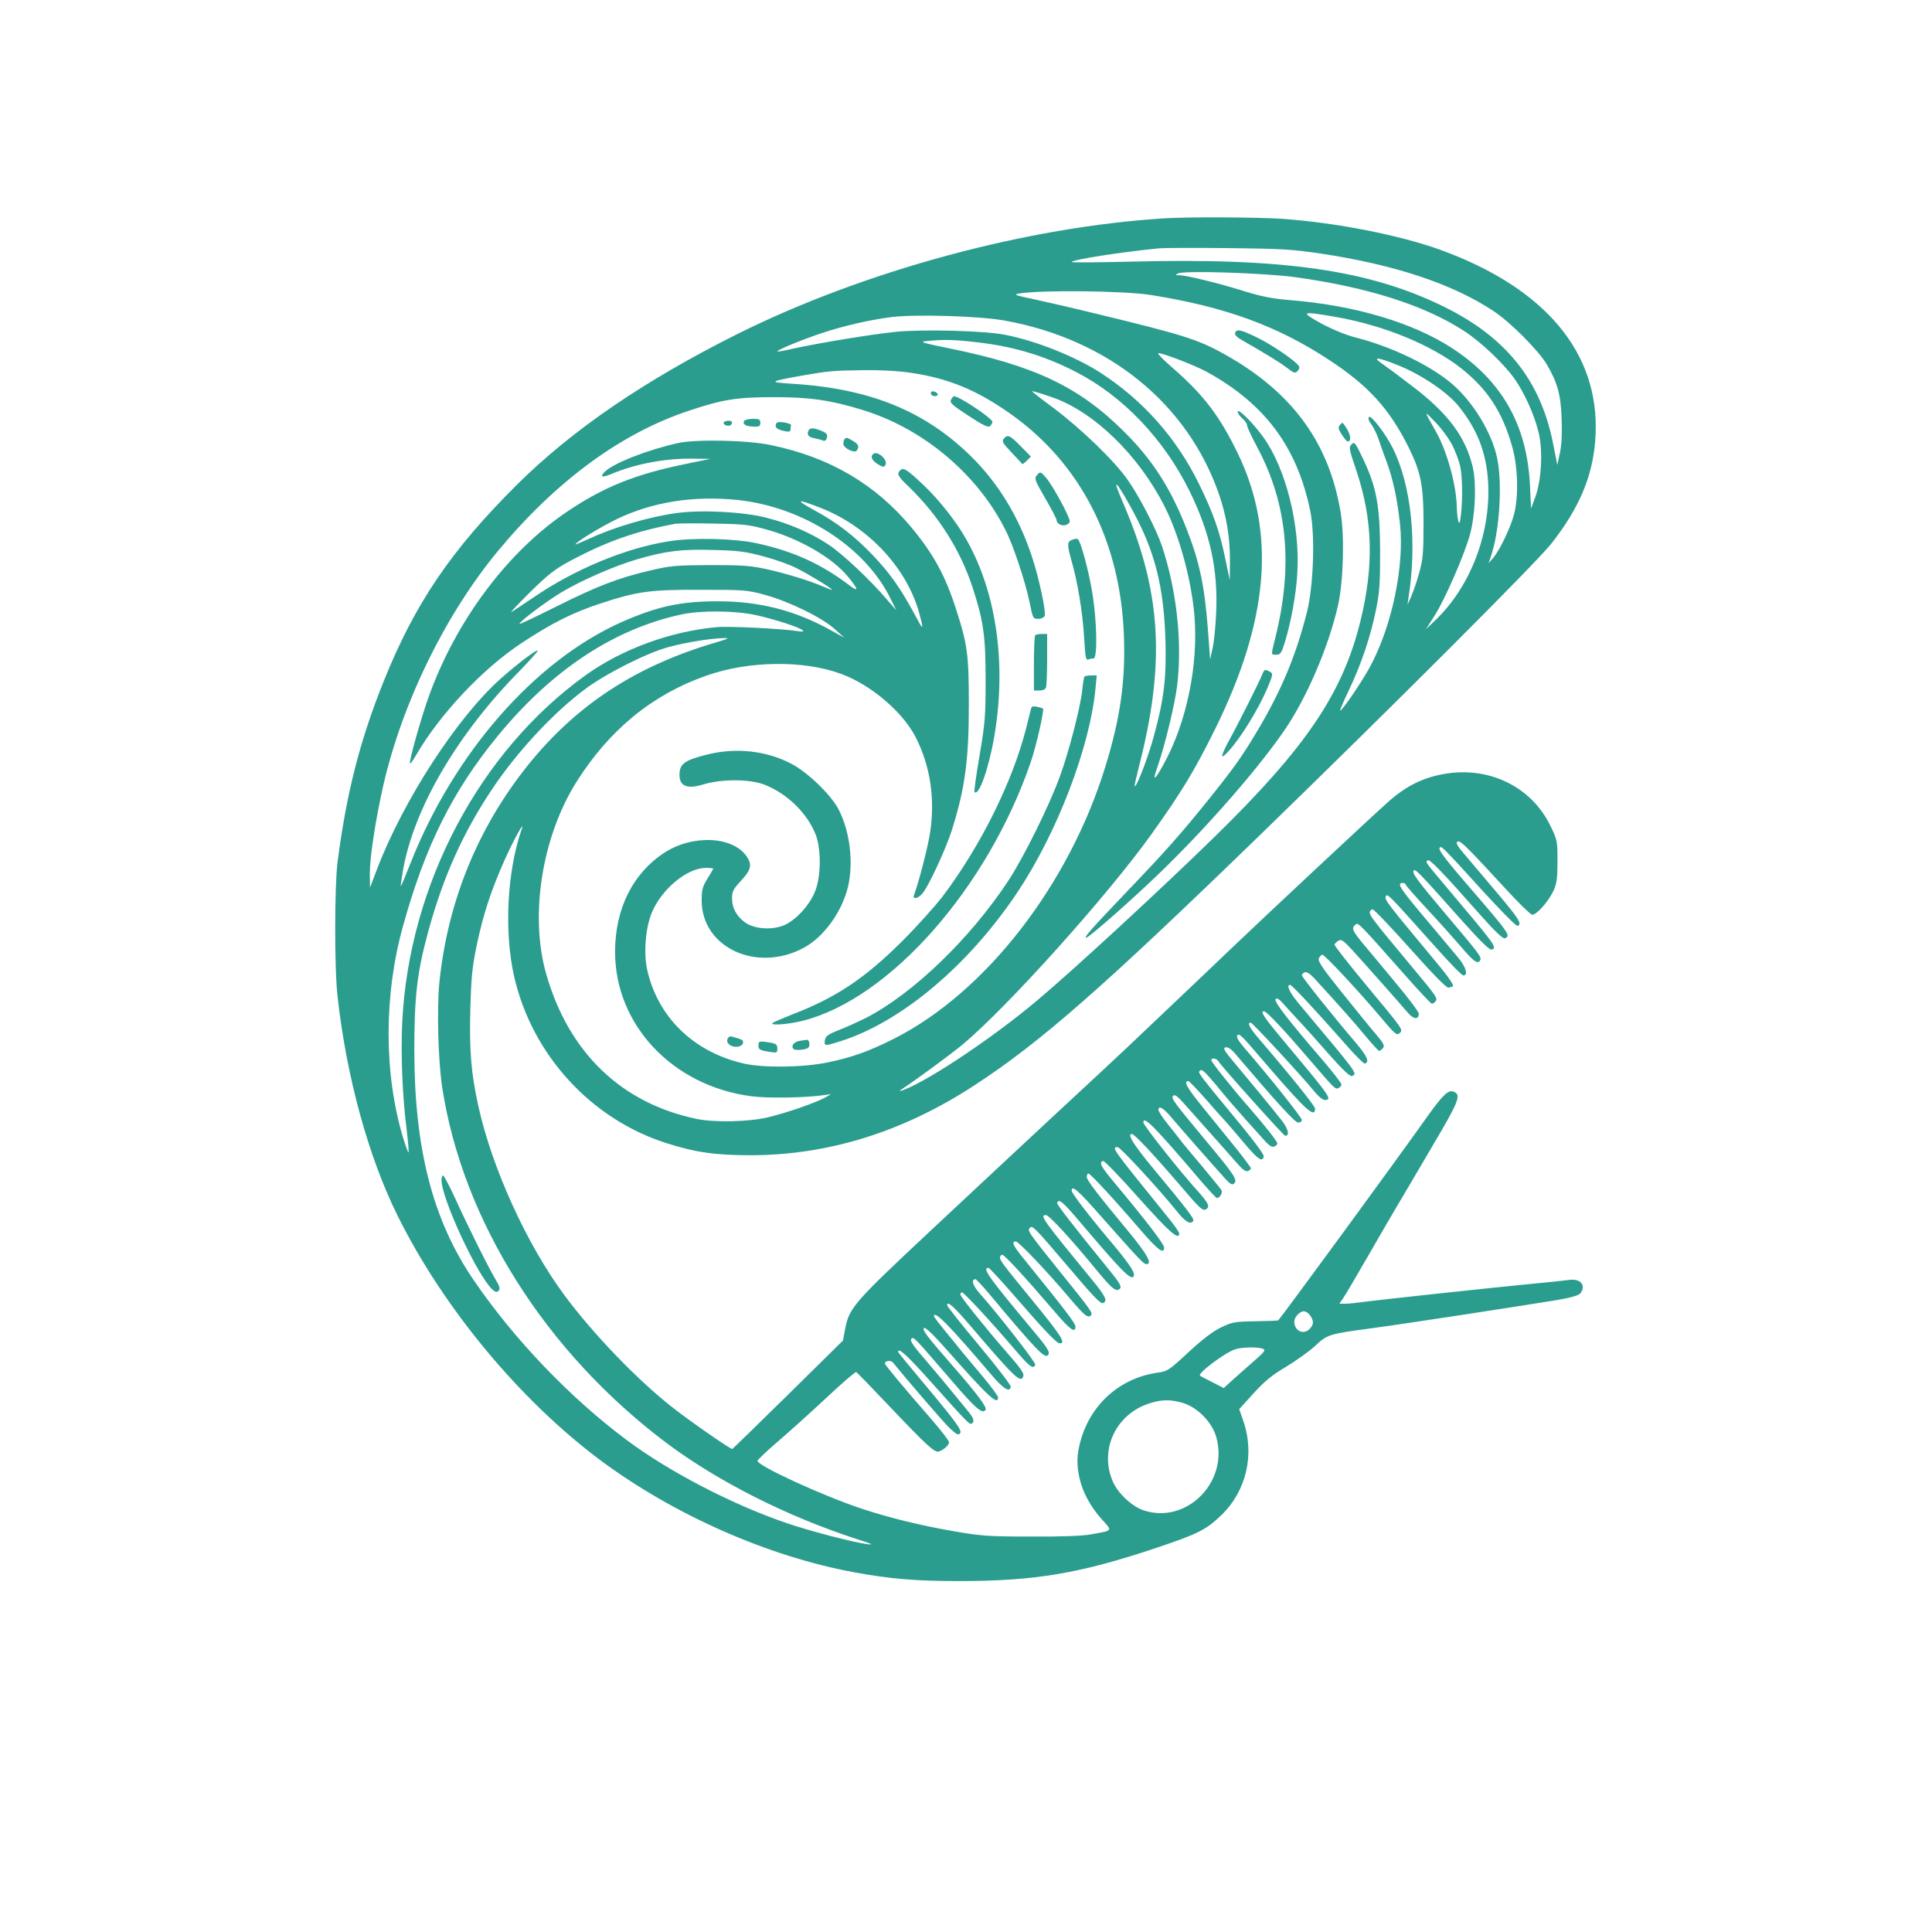 <?xml version="1.0" standalone="no"?>
<!DOCTYPE svg PUBLIC "-//W3C//DTD SVG 20010904//EN"
 "http://www.w3.org/TR/2001/REC-SVG-20010904/DTD/svg10.dtd">
<svg version="1.0" xmlns="http://www.w3.org/2000/svg"
 width="1024pt" height="1024pt" viewBox="0 0 1024 1024"
 preserveAspectRatio="xMidYMid meet">

<g transform="translate(0,1024) scale(0.1,-0.1)"
fill="#2A9D8F" stroke="none">
<path d="M6175 9083 c-733 -45 -1597 -279 -2270 -615 -487 -244 -869 -504
-1161 -793 -353 -350 -546 -635 -712 -1050 -126 -315 -196 -591 -243 -955 -16
-126 -17 -565 0 -710 47 -427 164 -853 319 -1165 243 -489 646 -974 1072
-1293 389 -290 891 -512 1350 -596 192 -35 325 -46 554 -46 401 0 639 40 1045
176 220 74 262 95 342 171 135 129 181 323 118 504 l-21 60 77 85 c60 66 99
97 172 140 51 31 120 80 152 109 66 62 71 64 301 95 174 23 803 120 980 149
81 14 118 25 127 37 31 42 -1 79 -61 70 -23 -3 -113 -13 -201 -21 -209 -20
-802 -84 -885 -95 -36 -5 -80 -10 -98 -10 l-33 0 19 28 c11 15 72 119 137 232
65 113 137 237 160 275 23 39 104 175 179 304 141 238 152 269 110 285 -27 11
-56 -16 -134 -125 -182 -257 -764 -1051 -795 -1087 -2 -2 -57 -4 -122 -5 -112
-2 -122 -4 -184 -34 -44 -22 -100 -65 -172 -132 -100 -93 -109 -99 -159 -106
-203 -28 -361 -170 -413 -370 -18 -71 -19 -116 -4 -187 16 -75 60 -156 119
-221 57 -63 61 -58 -55 -79 -46 -9 -156 -13 -320 -12 -226 0 -265 3 -409 28
-179 31 -342 71 -493 121 -206 69 -548 226 -548 252 0 6 52 55 115 109 63 54
179 159 257 232 79 74 147 132 151 130 4 -2 79 -79 168 -173 209 -220 248
-256 271 -248 26 9 53 34 53 49 0 8 -42 62 -92 120 -156 179 -247 289 -248
297 0 15 31 19 43 5 83 -102 265 -313 299 -346 36 -34 47 -40 56 -30 13 16
-16 56 -200 276 -70 83 -128 154 -128 157 0 26 51 -21 181 -167 187 -209 198
-220 210 -213 17 11 9 32 -29 76 -20 24 -55 67 -77 94 -22 28 -82 99 -133 159
-72 82 -91 111 -82 120 13 12 9 16 222 -231 121 -141 156 -170 172 -145 8 13
-46 86 -174 232 -138 158 -163 191 -153 201 7 7 49 -34 128 -123 211 -239 265
-289 265 -245 0 8 -37 58 -82 112 -46 54 -96 115 -113 135 -16 21 -56 69 -87
107 -32 39 -58 73 -58 77 0 34 83 -50 298 -303 69 -82 104 -104 109 -71 2 8
-74 106 -167 218 -94 112 -170 208 -170 214 0 26 36 -7 130 -117 228 -267 260
-297 273 -261 7 17 -10 40 -98 141 -107 123 -235 283 -235 294 0 6 4 11 9 11
10 0 154 -155 280 -303 78 -92 99 -107 108 -80 4 11 -199 271 -293 376 -38 42
-49 77 -24 77 4 0 35 -33 68 -72 253 -302 298 -349 316 -331 14 14 1 36 -77
129 -239 286 -273 334 -238 334 5 0 64 -64 132 -142 166 -191 229 -258 246
-258 34 0 9 39 -147 230 -147 179 -170 209 -170 225 0 8 6 15 13 14 12 -1 123
-121 276 -300 83 -98 111 -117 111 -80 0 17 -50 83 -272 357 -59 72 -69 94
-44 94 15 0 169 -162 285 -300 78 -92 97 -108 113 -92 12 12 3 25 -173 243
-162 202 -165 207 -150 222 13 13 24 3 199 -203 144 -170 177 -204 190 -196
22 13 12 34 -55 117 -270 329 -284 349 -249 349 16 0 135 -129 264 -287 82
-99 104 -119 123 -107 18 11 8 30 -57 109 -187 230 -273 341 -271 349 8 25 29
8 117 -96 219 -258 270 -311 287 -295 14 15 -15 61 -108 172 -120 142 -219
270 -219 284 0 32 32 5 156 -136 209 -236 226 -253 240 -253 34 0 5 52 -100
179 -157 189 -216 266 -216 283 0 10 4 18 9 18 10 0 135 -135 275 -298 93
-108 126 -132 126 -94 0 18 -93 139 -253 331 -83 99 -95 120 -70 128 5 2 91
-86 189 -197 162 -181 214 -227 214 -187 0 6 -26 44 -58 83 -301 372 -303 374
-268 374 14 0 223 -227 312 -338 46 -59 75 -75 89 -52 6 10 -42 72 -211 275
-106 128 -142 185 -115 185 13 0 110 -103 251 -267 107 -126 124 -142 141
-133 24 13 15 32 -40 94 -98 108 -291 352 -291 367 0 39 63 -26 304 -309 43
-50 82 -92 86 -92 15 0 32 29 24 42 -4 7 -51 64 -103 127 -53 62 -105 125
-116 140 -11 14 -41 53 -67 85 -27 33 -48 66 -48 73 0 26 26 11 69 -40 48 -57
225 -258 283 -322 29 -32 39 -37 49 -28 19 19 4 43 -142 218 -182 219 -194
234 -180 248 7 7 22 -3 53 -38 24 -27 86 -97 138 -155 52 -58 116 -130 141
-159 33 -39 51 -52 63 -48 9 4 16 10 16 15 0 4 -35 51 -77 104 -43 53 -122
150 -176 217 -87 107 -106 141 -78 141 4 0 46 -44 93 -97 47 -54 94 -107 105
-118 10 -11 54 -62 97 -113 74 -88 98 -104 104 -71 2 12 -61 95 -190 250 -131
158 -157 192 -152 200 11 18 24 7 95 -78 39 -49 106 -126 148 -173 42 -46 90
-100 107 -119 21 -23 36 -32 47 -28 10 4 17 11 17 16 0 12 -65 94 -145 186
-89 101 -205 246 -205 256 0 14 28 10 37 -5 15 -26 347 -396 355 -396 24 0 17
35 -16 78 -49 63 -176 217 -255 311 -53 63 -61 77 -45 80 11 2 28 -8 44 -26
237 -278 324 -373 341 -373 10 0 19 6 19 14 0 13 -172 229 -302 379 -34 39
-47 62 -40 69 12 12 15 9 170 -172 198 -229 242 -268 242 -215 0 13 -138 184
-298 370 -49 57 -63 85 -43 85 9 0 267 -279 335 -362 21 -27 47 -48 57 -48 42
0 31 16 -183 272 -140 167 -162 198 -138 198 13 0 107 -100 226 -239 151 -176
150 -175 168 -168 9 4 16 12 16 19 0 7 -46 67 -103 133 -185 215 -257 309
-246 320 7 7 20 -1 41 -25 17 -19 54 -60 82 -90 29 -30 100 -110 159 -177 72
-82 113 -120 122 -116 32 12 34 8 -267 367 -61 71 -84 116 -60 116 10 0 146
-147 292 -313 51 -59 99 -106 104 -104 26 8 13 38 -46 108 -125 146 -288 351
-288 360 0 5 7 12 16 16 10 3 28 -8 51 -33 130 -142 216 -239 272 -307 35 -42
67 -77 71 -77 4 0 13 7 20 15 10 12 4 25 -36 72 -27 31 -108 131 -181 222
-109 136 -130 168 -122 183 5 10 14 18 18 18 12 0 195 -196 306 -328 78 -93
89 -102 103 -88 20 19 23 14 -182 261 -91 110 -165 204 -163 209 2 5 11 14 21
20 15 9 26 2 73 -49 72 -79 260 -291 296 -334 29 -34 57 -36 57 -4 0 10 -55
83 -122 163 -66 80 -145 174 -174 209 -57 69 -62 82 -40 100 15 13 12 16 275
-281 67 -76 126 -138 130 -138 5 0 14 6 20 13 12 16 7 24 -129 187 -191 229
-220 266 -220 283 0 9 7 17 15 17 8 0 98 -95 201 -210 121 -136 193 -209 202
-205 7 3 16 5 18 5 18 0 -10 42 -92 140 -256 308 -266 321 -259 338 8 19 11
15 257 -260 77 -87 146 -158 154 -158 26 0 15 42 -23 89 -21 25 -85 102 -143
171 -173 204 -190 230 -155 230 8 0 15 -3 15 -8 0 -4 50 -61 111 -127 62 -66
143 -157 182 -202 68 -80 89 -95 102 -73 10 16 -5 35 -174 235 -165 195 -190
230 -177 242 9 8 35 -20 257 -269 93 -104 145 -155 155 -151 30 11 28 14 -246
339 -105 125 -105 123 -94 134 10 10 73 -55 287 -297 71 -80 113 -120 123
-116 33 13 28 21 -206 292 -133 155 -158 191 -131 191 5 0 46 -42 92 -92 195
-216 303 -328 312 -325 26 8 10 35 -110 177 -70 83 -147 174 -170 201 -45 52
-52 69 -31 69 14 0 67 -54 252 -255 66 -72 127 -131 136 -133 22 -4 86 68 114
127 17 38 21 65 21 156 0 106 -1 113 -36 185 -102 214 -336 325 -580 275 -108
-21 -197 -68 -290 -153 -91 -81 -667 -620 -804 -751 -55 -53 -188 -179 -295
-281 -107 -102 -231 -219 -275 -261 -44 -42 -213 -199 -375 -349 -162 -151
-464 -432 -672 -627 -405 -379 -428 -406 -449 -519 l-11 -59 -291 -287 c-161
-158 -294 -288 -296 -288 -11 0 -212 139 -311 216 -186 144 -429 396 -582 604
-198 269 -380 670 -452 995 -39 175 -49 297 -43 520 5 171 10 221 35 341 36
167 75 285 148 449 48 106 108 215 89 160 -77 -222 -94 -541 -40 -780 94 -414
407 -757 808 -884 157 -50 260 -64 452 -64 412 2 806 126 1182 372 348 227
678 517 1504 1318 708 687 1473 1452 1550 1550 155 196 227 373 236 579 20
435 -267 778 -823 980 -217 78 -547 143 -834 164 -131 9 -500 11 -625 3z m825
-187 c389 -58 696 -160 912 -302 91 -59 242 -211 286 -285 57 -97 75 -162 79
-289 3 -74 0 -138 -9 -180 l-14 -64 -22 111 c-65 333 -246 562 -572 724 -399
198 -855 264 -1678 242 -166 -4 -302 -5 -302 -2 0 12 252 52 465 73 22 2 184
3 360 1 284 -3 340 -6 495 -29z m-135 -125 c382 -53 683 -148 893 -284 89 -57
211 -173 269 -254 53 -75 107 -195 129 -289 22 -95 14 -246 -17 -334 l-24 -65
-6 125 c-16 319 -149 553 -413 725 -207 135 -517 227 -856 254 -95 8 -152 19
-240 46 -133 42 -307 85 -347 86 -25 0 -26 1 -8 10 35 16 455 2 620 -20z
m-762 -95 c392 -63 667 -163 942 -344 206 -135 317 -256 419 -459 67 -135 81
-204 81 -408 0 -159 -3 -190 -24 -265 -13 -47 -33 -103 -43 -125 l-18 -40 5
35 c47 292 15 599 -83 795 -37 75 -115 176 -126 165 -6 -6 -2 -21 13 -40 12
-17 28 -50 36 -73 8 -23 27 -79 44 -123 35 -96 56 -194 71 -328 25 -223 -42
-544 -158 -759 -43 -80 -152 -240 -159 -233 -2 2 19 50 46 107 66 138 115 285
143 422 20 95 23 142 23 312 -1 244 -19 342 -89 490 -43 90 -47 96 -62 80 -16
-15 -14 -25 25 -139 87 -260 94 -502 22 -796 -94 -384 -288 -671 -773 -1145
-274 -268 -747 -705 -939 -866 -226 -191 -568 -421 -705 -474 -23 -9 -31 -10
-20 -2 81 53 264 188 326 239 239 199 771 792 1004 1118 161 225 229 339 336
555 285 577 324 1041 121 1461 -95 197 -182 311 -340 449 -51 44 -88 81 -82
83 14 5 199 -66 261 -101 307 -170 476 -399 545 -737 26 -127 17 -397 -18
-535 -58 -229 -133 -408 -254 -614 -86 -145 -125 -201 -257 -366 -158 -197
-243 -292 -453 -511 -180 -189 -220 -234 -206 -234 15 0 255 212 402 355 251
244 523 557 656 755 115 171 227 434 276 648 29 125 36 366 15 494 -61 373
-259 642 -617 841 -139 78 -224 104 -674 213 -126 31 -279 66 -340 79 -95 20
-105 24 -75 29 115 20 561 15 703 -8z m978 -116 c256 -45 508 -149 666 -274
137 -109 215 -228 267 -410 31 -106 36 -264 11 -361 -18 -70 -74 -187 -109
-230 l-26 -30 15 45 c44 135 58 382 30 513 -28 132 -125 293 -235 389 -113 99
-324 201 -514 249 -51 13 -120 41 -182 74 -116 64 -108 67 77 35z m-1751 -20
c545 -100 961 -437 1129 -914 41 -117 61 -236 60 -360 l-1 -101 -23 110 c-30
148 -64 245 -140 400 -119 243 -296 443 -523 590 -133 85 -336 167 -502 200
-106 22 -437 31 -585 16 -127 -13 -405 -59 -542 -89 -46 -11 -83 -17 -83 -15
0 9 130 62 234 97 121 40 261 72 376 86 130 15 469 5 600 -20z m-179 -111
c206 -21 377 -70 551 -160 250 -128 468 -357 604 -634 108 -221 150 -413 140
-640 -3 -71 -11 -157 -19 -190 l-13 -60 -12 161 c-18 232 -44 355 -114 534
-84 213 -179 362 -328 510 -239 239 -473 351 -930 444 -142 29 -159 34 -120
38 87 9 139 8 241 -3z m2259 -125 c123 -49 262 -143 322 -218 98 -122 145
-243 155 -396 17 -270 -91 -556 -277 -735 l-52 -50 45 71 c55 85 162 331 189
434 28 107 34 267 14 354 -38 160 -129 283 -319 428 -66 51 -139 105 -161 120
-57 39 -25 36 84 -8z m-2582 -40 c198 -29 349 -91 527 -217 373 -263 584 -677
602 -1177 9 -238 -19 -436 -98 -692 -192 -626 -633 -1195 -1116 -1441 -134
-68 -225 -101 -356 -128 -131 -27 -338 -30 -445 -6 -266 61 -456 246 -512 498
-19 87 -9 220 24 300 52 126 187 239 288 239 21 0 38 -2 38 -4 0 -3 -14 -27
-31 -54 -26 -42 -30 -59 -30 -115 0 -250 294 -385 542 -250 106 57 203 192
234 325 30 129 9 297 -52 411 -41 77 -164 195 -249 239 -133 70 -296 87 -449
48 -111 -28 -139 -47 -143 -94 -6 -71 35 -92 128 -63 96 29 246 28 322 -2 120
-47 226 -150 271 -264 30 -76 29 -221 -2 -299 -27 -71 -97 -149 -157 -178 -65
-32 -166 -26 -218 13 -45 35 -66 75 -66 127 0 35 7 48 44 88 57 61 64 87 34
132 -73 108 -285 118 -436 21 -168 -110 -262 -297 -262 -526 0 -386 303 -709
719 -765 86 -12 293 -9 391 6 l35 5 -35 -20 c-50 -27 -200 -79 -300 -103 -99
-24 -280 -28 -375 -9 -399 82 -679 349 -799 765 -90 309 -25 728 159 1021 174
276 401 463 689 564 224 79 515 83 715 9 157 -58 324 -200 393 -333 78 -151
105 -326 78 -506 -10 -71 -62 -272 -85 -331 -10 -26 17 -23 43 5 30 32 125
236 157 337 70 223 90 371 90 665 0 263 -7 319 -67 504 -57 179 -120 294 -236
434 -191 230 -433 373 -746 438 -122 26 -393 32 -491 11 -162 -36 -342 -106
-389 -152 -28 -27 -16 -33 30 -14 127 54 284 84 423 83 l106 -1 -140 -29
c-258 -53 -426 -121 -615 -248 -319 -213 -594 -581 -739 -987 -42 -119 -105
-343 -98 -350 3 -3 17 17 32 43 125 216 352 458 560 595 164 108 269 160 416
209 199 65 263 74 534 73 229 0 245 -1 340 -27 125 -34 304 -121 370 -182 l50
-45 -74 41 c-188 104 -378 153 -601 152 -194 0 -319 -28 -505 -110 -461 -205
-890 -696 -1120 -1280 -27 -68 -49 -122 -51 -120 -1 1 4 39 12 84 57 329 290
726 622 1061 50 52 92 98 92 103 0 12 -100 -63 -193 -145 -231 -204 -518 -645
-658 -1011 l-38 -100 -1 74 c0 88 30 283 71 466 101 442 331 911 611 1248 306
368 650 621 1009 740 180 60 252 72 454 72 188 0 297 -16 464 -67 323 -98 611
-340 760 -637 42 -82 105 -273 128 -383 17 -85 18 -88 46 -88 16 0 30 7 34 16
8 22 -31 206 -69 318 -69 208 -177 385 -321 527 -245 241 -537 360 -948 385
-129 8 -124 12 56 44 139 24 160 26 329 28 83 1 181 -4 244 -14z m747 -129
c222 -76 460 -307 598 -580 77 -153 139 -378 157 -569 24 -264 -40 -578 -165
-801 -48 -87 -58 -89 -29 -6 39 112 91 329 103 426 28 231 -2 504 -80 740 -31
91 -121 266 -183 353 -70 100 -243 267 -390 378 -64 47 -116 88 -116 90 0 3
35 -7 105 -31z m2125 -259 c16 -34 34 -82 39 -106 12 -52 14 -180 4 -260 -5
-45 -8 -50 -14 -30 -4 14 -7 48 -8 77 -2 111 -52 293 -109 393 -67 119 -67
118 -3 51 35 -36 74 -91 91 -125z m-1699 -338 c120 -219 167 -405 176 -688 6
-202 -7 -314 -62 -514 -29 -108 -92 -272 -101 -263 -2 1 8 45 21 97 145 562
121 939 -89 1420 -55 127 -29 102 55 -52z m-2091 52 c347 -37 678 -250 811
-525 l30 -60 -48 55 c-89 105 -238 245 -311 293 -93 62 -208 112 -330 143
-120 31 -342 43 -474 25 -142 -19 -332 -74 -464 -136 -41 -18 -74 -32 -74 -31
0 12 138 96 222 136 189 90 405 124 638 100z m440 -42 c255 -100 462 -324 525
-568 22 -84 19 -84 -29 7 -73 135 -128 213 -215 305 -100 106 -196 180 -321
247 -100 55 -85 58 40 9z m-300 -111 c179 -47 361 -151 445 -254 55 -67 58
-84 8 -46 -149 113 -294 180 -489 223 -117 26 -339 32 -469 11 -227 -35 -501
-149 -715 -296 -58 -39 -112 -75 -120 -79 -8 -4 37 43 100 106 95 93 132 122
210 164 195 104 347 158 560 198 14 2 104 3 200 1 148 -2 190 -6 270 -28z m-3
-146 c61 -16 140 -44 174 -62 65 -32 189 -108 189 -115 0 -2 -21 6 -47 17 -72
31 -187 67 -298 92 -86 19 -128 22 -300 22 -184 -1 -210 -3 -320 -29 -168 -39
-281 -83 -499 -192 -104 -52 -190 -93 -192 -91 -8 7 135 115 219 166 104 63
285 142 402 176 154 45 236 55 405 50 133 -3 171 -8 267 -34z m-46 -310 c95
-20 236 -65 254 -82 6 -6 -2 -8 -20 -5 -85 14 -373 28 -436 22 -245 -22 -503
-117 -694 -254 -563 -404 -936 -1109 -973 -1837 -8 -167 0 -388 23 -569 8 -66
13 -122 10 -124 -2 -2 -15 34 -29 79 -102 342 -102 756 1 1124 117 422 263
714 501 1004 288 351 617 568 977 645 102 21 274 20 386 -3z m-210 -147 c-423
-125 -737 -331 -994 -651 -265 -331 -424 -722 -468 -1148 -14 -143 -7 -414 15
-560 109 -707 548 -1402 1191 -1885 272 -203 638 -388 1005 -507 84 -27 95
-32 55 -27 -71 9 -302 69 -425 111 -287 98 -623 272 -849 441 -299 223 -597
534 -811 848 -217 318 -314 697 -314 1219 0 286 15 412 74 629 80 292 185 524
340 756 131 195 317 396 485 523 109 83 332 196 447 227 90 25 229 47 293 48
34 1 28 -3 -44 -24z m3153 -3566 c20 -29 20 -47 -1 -70 -33 -36 -83 -13 -83
38 0 23 29 54 51 54 10 0 25 -10 33 -22z m-250 -177 c16 -6 9 -16 -50 -67 -37
-32 -88 -78 -113 -100 l-45 -41 -60 31 c-34 17 -63 32 -65 34 -18 10 126 119
184 140 35 12 121 14 149 3z m-424 -287 c76 -23 153 -100 176 -179 69 -238
-156 -466 -385 -390 -60 20 -135 89 -162 151 -75 169 16 362 197 417 64 20
109 20 174 1z"/>
<path d="M6546 8475 c-3 -10 10 -23 42 -41 114 -65 190 -111 231 -142 39 -30
45 -32 58 -19 9 8 12 20 8 26 -16 27 -147 116 -222 152 -89 43 -108 47 -117
24z"/>
<path d="M6560 8058 c0 -8 11 -24 25 -36 14 -12 25 -29 25 -37 0 -9 25 -62 55
-118 159 -299 190 -626 94 -1009 -23 -94 -24 -88 6 -88 21 0 27 8 45 66 33
107 60 255 66 366 16 251 -61 557 -181 722 -53 74 -135 155 -135 134z"/>
<path d="M7101 7986 c-10 -11 -7 -22 11 -50 13 -20 27 -36 31 -36 19 0 17 32
-3 65 -25 40 -24 40 -39 21z"/>
<path d="M6690 6665 c-13 -34 -123 -254 -177 -352 -46 -85 -46 -104 -2 -55 67
73 162 228 209 341 28 68 28 71 10 81 -26 14 -29 13 -40 -15z"/>
<path d="M4936 8163 c-3 -3 -3 -10 0 -14 7 -12 34 -11 34 0 0 11 -26 22 -34
14z"/>
<path d="M5041 8122 c-9 -16 4 -28 91 -85 78 -51 105 -64 115 -56 7 7 13 17
13 23 -1 19 -176 136 -204 136 -3 0 -10 -8 -15 -18z"/>
<path d="M3944 8009 c-9 -15 6 -27 36 -29 43 -4 50 -1 50 20 0 17 -7 20 -39
20 -22 0 -43 -5 -47 -11z"/>
<path d="M3836 8001 c-7 -11 22 -23 35 -15 5 3 9 9 9 15 0 12 -37 12 -44 0z"/>
<path d="M4113 7993 c-7 -19 5 -29 45 -38 25 -5 32 -3 32 9 0 9 1 19 3 23 1 4
-15 10 -36 14 -29 4 -40 2 -44 -8z"/>
<path d="M4284 7955 c-8 -20 2 -32 33 -38 16 -3 35 -8 44 -12 11 -4 18 1 22
15 4 17 -1 24 -28 36 -44 18 -64 18 -71 -1z"/>
<path d="M5320 7914 c-11 -13 -5 -23 41 -72 30 -31 55 -59 57 -61 1 -3 12 5
24 17 l22 22 -54 55 c-58 59 -70 64 -90 39z"/>
<path d="M4477 7913 c-4 -3 -7 -15 -7 -25 0 -24 61 -53 72 -35 13 21 9 32 -21
50 -33 19 -35 20 -44 10z"/>
<path d="M4627 7833 c-15 -14 -5 -34 25 -53 29 -17 33 -18 41 -4 15 27 -45 79
-66 57z"/>
<path d="M4772 7748 c-20 -20 -14 -32 45 -88 157 -152 273 -335 338 -534 58
-178 69 -257 69 -491 0 -190 -3 -228 -32 -399 -18 -104 -30 -191 -27 -194 23
-24 76 125 105 295 65 381 13 757 -146 1040 -53 95 -144 211 -227 290 -88 84
-109 97 -125 81z"/>
<path d="M5497 7723 c-16 -19 -15 -24 43 -124 33 -57 60 -109 60 -115 0 -19
25 -33 48 -27 12 3 22 12 22 20 0 24 -91 191 -125 230 -30 34 -30 35 -48 16z"/>
<path d="M5683 7379 c-28 -10 -28 -25 -3 -114 32 -111 58 -270 66 -403 6 -101
9 -122 21 -118 8 4 21 6 29 6 22 0 18 201 -7 351 -20 120 -62 274 -77 282 -4
3 -17 1 -29 -4z"/>
<path d="M5487 6873 c-4 -3 -7 -71 -7 -150 l0 -143 29 0 c17 0 31 6 35 16 3 9
6 76 6 150 l0 134 -28 0 c-16 0 -32 -3 -35 -7z"/>
<path d="M5747 6653 c-2 -5 -8 -37 -11 -72 -10 -91 -70 -324 -118 -455 -55
-153 -192 -430 -275 -556 -202 -306 -506 -599 -757 -727 -28 -14 -87 -41 -131
-59 -69 -27 -80 -36 -83 -58 -4 -32 -3 -32 94 -1 319 105 670 402 926 785 211
316 384 768 414 1078 l7 72 -31 0 c-17 0 -33 -3 -35 -7z"/>
<path d="M5466 6488 c-2 -7 -14 -53 -26 -103 -72 -286 -241 -627 -443 -895
-40 -52 -135 -158 -212 -235 -199 -199 -351 -301 -584 -391 -53 -21 -100 -41
-106 -46 -18 -15 82 -8 161 12 462 118 978 704 1207 1370 30 88 73 278 65 285
-2 1 -15 5 -31 9 -18 4 -29 2 -31 -6z"/>
<path d="M3856 4733 c-9 -23 20 -45 54 -41 14 2 26 10 28 20 3 15 -2 18 -59
34 -10 3 -20 -3 -23 -13z"/>
<path d="M4237 4723 c-30 -5 -46 -28 -31 -43 5 -5 26 -7 47 -3 31 5 37 10 37
29 0 13 -6 23 -12 23 -7 -1 -26 -4 -41 -6z"/>
<path d="M4020 4701 c0 -24 4 -27 58 -36 40 -6 42 -6 42 18 0 20 -6 25 -37 31
-57 9 -63 8 -63 -13z"/>
<path d="M2340 3986 c0 -99 191 -509 270 -581 16 -14 23 -16 33 -6 9 9 6 22
-16 59 -42 71 -147 282 -212 425 -32 70 -62 127 -67 127 -4 0 -8 -11 -8 -24z"/>
</g>
</svg>
